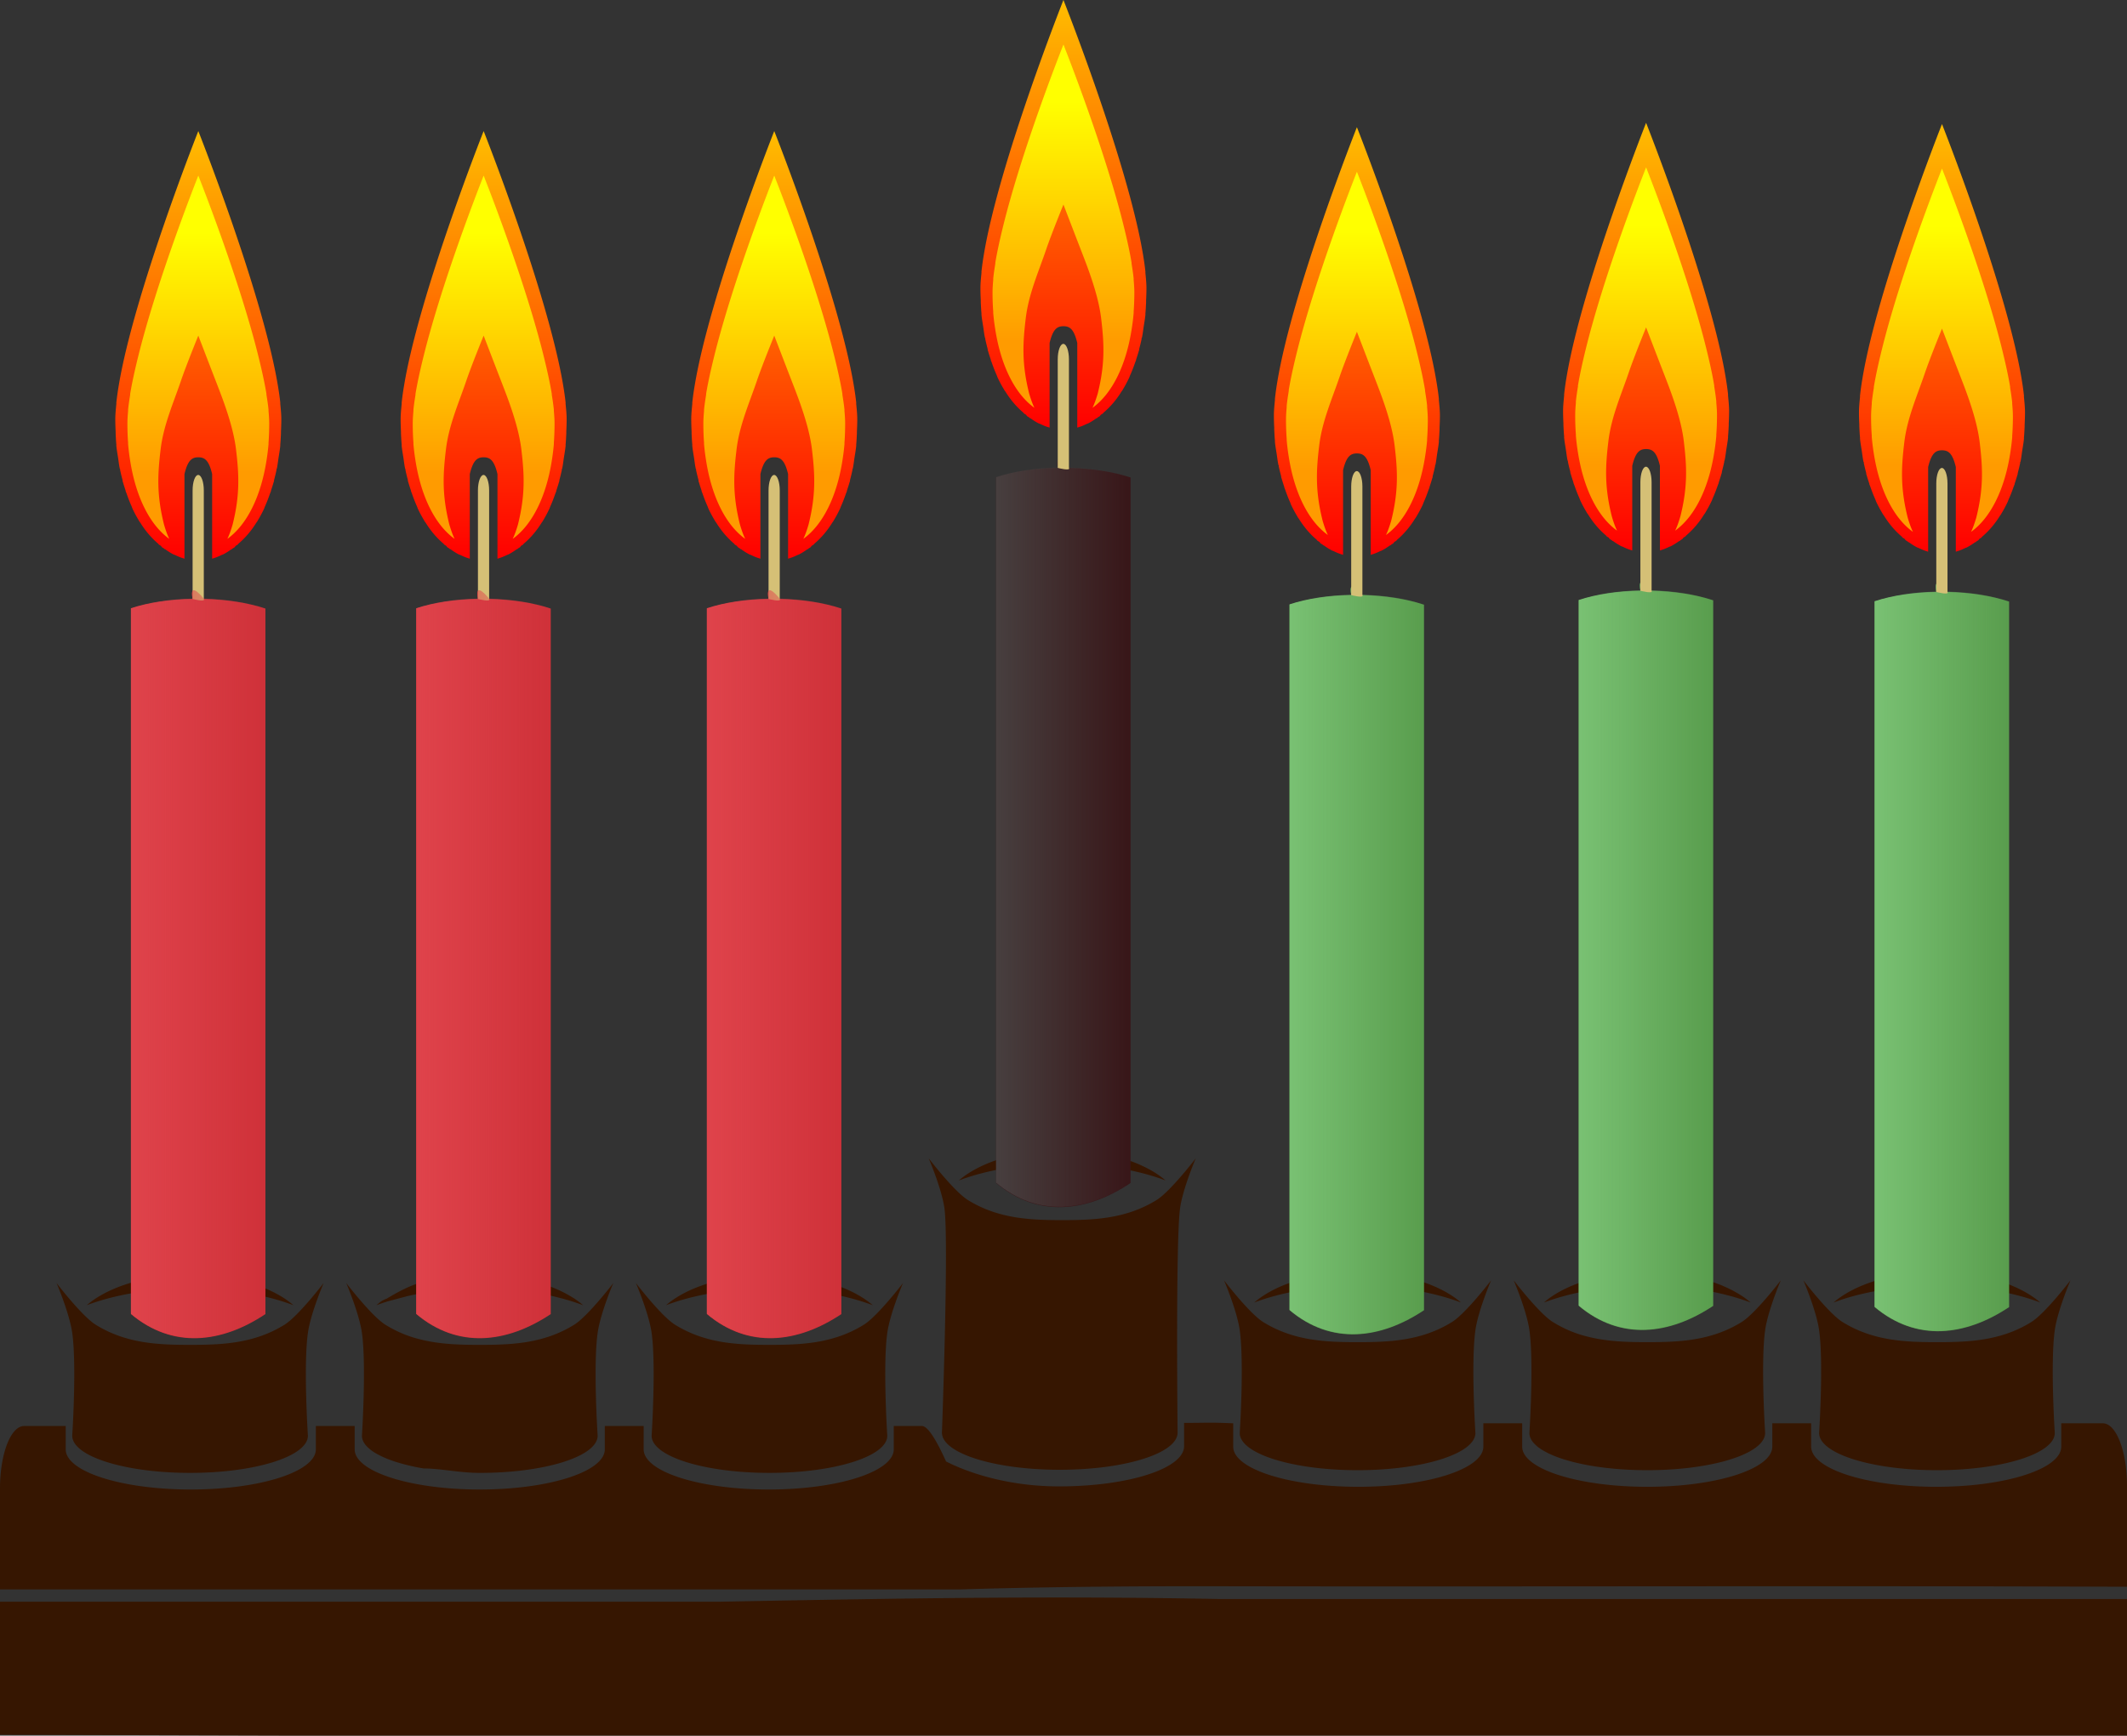 <svg xmlns="http://www.w3.org/2000/svg" xmlns:xlink="http://www.w3.org/1999/xlink" viewBox="0 0 1018.144 831.031" width="1086.02" height="886.433"><rect x="0" y="0" width="1018.144" height="831.031" fill="#333333" stroke="none"/><defs><linearGradient xlink:href="#c" id="q" gradientUnits="userSpaceOnUse" gradientTransform="matrix(.222 0 0 .192 155.71 615.74)" x1="225.45" y1="244.23" x2="225.45" y2="332.75"/><linearGradient id="j"><stop offset="0" stop-color="#473f3f"/><stop offset="1" stop-color="#473f3f" stop-opacity="0"/></linearGradient><linearGradient id="h"><stop offset="0" stop-color="#df434b"/><stop offset="1" stop-color="#df434b" stop-opacity="0"/></linearGradient><linearGradient id="g"><stop offset="0" stop-color="#1a1a1a"/><stop offset="1" stop-color="#22150d"/></linearGradient><linearGradient id="f"><stop offset="0" stop-color="#2b1100"/><stop offset="1" stop-color="#2b1100"/></linearGradient><linearGradient id="e"><stop offset="0" stop-color="#1a1a1a"/><stop offset="1" stop-color="#2b1100"/></linearGradient><linearGradient id="b"><stop offset="0" stop-color="#1a1a1a"/><stop offset="1" stop-color="#2b1100"/></linearGradient><linearGradient id="a"><stop offset="0" stop-color="#1a1a1a"/><stop offset=".5" stop-color="#22150d"/><stop offset="1" stop-color="#2b1100"/></linearGradient><linearGradient id="c"><stop offset="0" stop-color="#ff0"/><stop offset="1" stop-color="#ff9b00"/></linearGradient><linearGradient id="d"><stop offset="0" stop-color="#ffbd00"/><stop offset="1" stop-color="red"/></linearGradient><linearGradient xlink:href="#c" id="k" gradientUnits="userSpaceOnUse" gradientTransform="matrix(.222 0 0 .192 155.71 615.74)" x1="225.45" y1="244.23" x2="225.45" y2="332.75"/><linearGradient xlink:href="#d" id="l" gradientUnits="userSpaceOnUse" gradientTransform="matrix(.21 0 0 .197 114.01 12.546)" x1="435.56" y1="205.59" x2="435.56" y2="359.12"/><linearGradient xlink:href="#h" id="m" x1="184.66" y1="720.917" x2="201.16" y2="720.917" gradientUnits="userSpaceOnUse"/><linearGradient xlink:href="#c" id="n" gradientUnits="userSpaceOnUse" gradientTransform="matrix(.222 0 0 .192 155.71 615.74)" x1="225.45" y1="244.23" x2="225.45" y2="332.75"/><linearGradient xlink:href="#d" id="o" gradientUnits="userSpaceOnUse" gradientTransform="matrix(.21 0 0 .197 114.01 12.546)" x1="435.56" y1="205.59" x2="435.56" y2="359.12"/><linearGradient id="i"><stop offset="0" stop-color="#79c173"/><stop offset="1" stop-color="#79c173" stop-opacity="0"/></linearGradient><linearGradient xlink:href="#d" id="r" gradientUnits="userSpaceOnUse" gradientTransform="matrix(.21 0 0 .197 114.01 12.546)" x1="435.56" y1="205.59" x2="435.56" y2="359.12"/><linearGradient xlink:href="#h" id="s" gradientUnits="userSpaceOnUse" x1="184.66" y1="720.917" x2="201.16" y2="720.917"/><linearGradient xlink:href="#c" id="u" gradientUnits="userSpaceOnUse" gradientTransform="matrix(.222 0 0 .192 155.71 615.74)" x1="225.45" y1="244.23" x2="225.45" y2="332.75"/><linearGradient xlink:href="#d" id="v" gradientUnits="userSpaceOnUse" gradientTransform="matrix(.21 0 0 .197 114.01 12.546)" x1="435.56" y1="205.59" x2="435.56" y2="359.12"/><linearGradient xlink:href="#i" id="t" x1="184.66" y1="720.917" x2="201.16" y2="720.917" gradientUnits="userSpaceOnUse"/><linearGradient xlink:href="#i" id="w" gradientUnits="userSpaceOnUse" x1="184.66" y1="720.917" x2="201.16" y2="720.917"/><linearGradient xlink:href="#c" id="x" gradientUnits="userSpaceOnUse" gradientTransform="matrix(.222 0 0 .192 155.71 615.74)" x1="225.45" y1="244.23" x2="225.45" y2="332.75"/><linearGradient xlink:href="#d" id="y" gradientUnits="userSpaceOnUse" gradientTransform="matrix(.21 0 0 .197 114.01 12.546)" x1="435.56" y1="205.59" x2="435.56" y2="359.12"/><linearGradient xlink:href="#i" id="z" gradientUnits="userSpaceOnUse" x1="184.66" y1="720.917" x2="201.16" y2="720.917"/><linearGradient xlink:href="#c" id="A" gradientUnits="userSpaceOnUse" gradientTransform="matrix(.222 0 0 .192 155.71 615.74)" x1="225.45" y1="244.23" x2="225.45" y2="332.75"/><linearGradient xlink:href="#d" id="B" gradientUnits="userSpaceOnUse" gradientTransform="matrix(.21 0 0 .197 114.01 12.546)" x1="435.56" y1="205.59" x2="435.56" y2="359.12"/><linearGradient xlink:href="#c" id="D" gradientUnits="userSpaceOnUse" gradientTransform="matrix(.222 0 0 .192 155.71 615.74)" x1="225.45" y1="244.23" x2="225.45" y2="332.75"/><linearGradient xlink:href="#d" id="E" gradientUnits="userSpaceOnUse" gradientTransform="matrix(.21 0 0 .197 114.01 12.546)" x1="435.56" y1="205.59" x2="435.56" y2="359.12"/><linearGradient xlink:href="#j" id="C" x1="184.66" y1="720.917" x2="201.16" y2="720.917" gradientUnits="userSpaceOnUse"/><linearGradient xlink:href="#h" id="p" gradientUnits="userSpaceOnUse" x1="184.66" y1="720.917" x2="201.16" y2="720.917"/></defs><path d="M508.44 550.594c-20.998 0-39.346 5.858-49.462 14.623 13.041-4.945 30.356-8.057 49.462-8.057s36.448 3.112 49.488 8.057c-10.115-8.765-28.491-14.623-49.488-14.623zm-63.903 4.004s6.212 14.452 7.535 23.874c2.187 15.576-1.19 107.476-1.19 107.476 0 9.874 25.144 17.79 56.395 17.79 31.25 0 56.41-7.916 56.41-17.79 0 0-.993-91.896 1.19-107.476 1.319-9.414 7.513-23.874 7.513-23.874s-12.117 15.855-18.748 19.968c-14.625 9.07-30.055 9.632-45.175 9.632-15.12 0-30.56-.563-45.184-9.632-6.631-4.113-18.746-19.968-18.746-19.968zm205.328 54.429c-20.998 0-39.374 5.862-49.49 14.627 13.042-4.945 30.384-8.06 49.49-8.06 19.105 0 36.426 3.115 49.467 8.06-10.115-8.765-28.47-14.627-49.467-14.627zm138.625 0c-19.685 0-37.051 5.136-47.48 13.002-.688.52-1.337 1.083-1.964 1.625.006-.005.012.005.018 0 13.037-4.936 30.34-8.06 49.426-8.06 2.388 0 4.746.062 7.074.153h.042c2.314.095 4.593.219 6.837.402h.027c2.251.185 4.46.418 6.63.687h.022c2.17.268 4.305.59 6.386.938h.021c2.081.348 4.104.715 6.086 1.137.007.002.014-.001.021 0 1.982.423 3.905.9 5.777 1.393.013.003.03-.004.042 0 1.864.49 3.676 1.021 5.423 1.575a98.61 98.61 0 015.082 1.775c.007.003.016-.003.022 0a38.905 38.905 0 00-1.992-1.625c-.006-.005-.012.006-.018 0a43.214 43.214 0 00-2.16-1.542c-.006-.005-.012.005-.018 0a47.553 47.553 0 00-2.322-1.422c-.006-.003-.012.003-.018 0a54.57 54.57 0 00-2.515-1.393c-.006-.003-.012.004-.018 0a59.894 59.894 0 00-2.658-1.29c-.006-.004-.018.003-.024 0-.908-.412-1.848-.842-2.803-1.223-.012-.005-.03.005-.042 0a71.679 71.679 0 00-2.953-1.089c-.006-.001-.012.002-.018 0a79.46 79.46 0 00-3.076-.987c-.012-.005-.027.005-.042 0-1.047-.316-2.115-.656-3.202-.938-.013-.003-.027.004-.042 0a89.113 89.113 0 00-3.326-.788c-.012-.003-.027.004-.042 0a93.141 93.141 0 00-3.434-.702c-.012-.004-.024.003-.036 0a100.756 100.756 0 00-3.535-.589c-.013-.001-.03.002-.045 0-1.195-.17-2.393-.321-3.617-.45-.013-.002-.03 0-.045 0-1.225-.13-2.474-.25-3.725-.337h-.042a108.652 108.652 0 00-3.789-.2h-.036c-1.29-.043-2.58-.052-3.893-.052zm138.649 0c-20.998 0-39.352 5.862-49.468 14.627 13.041-4.945 30.362-8.06 49.468-8.06 19.106 0 36.448 3.115 49.489 8.06-10.116-8.765-28.492-14.627-49.49-14.627zm-703.678.664c-14.993 4.736-18.422.01-38.279 12.074-1.212.463-2.252.976-3.025 1.559-.689.52-1.338 1.082-1.965 1.624.007-.005.013.005.018 0a99.312 99.312 0 015.393-1.853l9.55-2.536c6.244-1.405 13.004-2.462 20.172-3.066l.559-.053c4.451-.36 9.046-.552 13.752-.552 2.388 0 4.747.063 7.075.154h.045c2.313.094 4.598.218 6.843.402h.018c2.25.184 4.462.417 6.633.686h.024c2.17.268 4.302.59 6.384.938h.018c2.08.348 4.107.715 6.089 1.138.006.001.018-.002.024 0 1.981.422 3.898.9 5.77 1.392.013.003.03-.003.046 0 1.864.49 3.673 1.021 5.419 1.575a98.733 98.733 0 015.086 1.775c.006.004.012-.003.018 0a38.644 38.644 0 00-1.983-1.624c-.006-.005-.02.005-.027 0a42.922 42.922 0 00-2.15-1.543c-.007-.005-.021.005-.028 0a47.439 47.439 0 00-2.319-1.422c-.006-.003-.015.004-.021 0a54.58 54.58 0 00-2.514-1.392c-.007-.004-.013.003-.018 0a59.867 59.867 0 00-2.659-1.291c-.006-.004-.012.003-.018 0-.907-.411-1.85-.842-2.806-1.223-.012-.005-.033.005-.045 0a71.476 71.476 0 00-2.95-1.088c-.006-.002-.015.001-.021 0a79.338 79.338 0 00-3.073-.987c-.012-.005-.03.005-.045 0-1.047-.317-2.113-.657-3.2-.939-.012-.003-.03.004-.045 0a89.105 89.105 0 00-3.325-.787c-.012-.004-.027.003-.042 0a92.947 92.947 0 00-3.43-.703c-.013-.003-.03.003-.046 0a100.4 100.4 0 00-3.53-.588c-.012-.002-.03.001-.045 0-1.194-.17-2.392-.322-3.616-.451-.013-.002-.03.001-.046 0-1.224-.13-2.473-.249-3.725-.337h-.042a108.658 108.658 0 00-3.788-.2h-.042c-.661-.021-1.96-.193-2.929-.274zm-132.45.63c-20.998 0-39.373 5.862-49.489 14.627 13.042-4.945 30.383-8.06 49.49-8.06 19.105 0 36.426 3.115 49.467 8.06-10.116-8.765-28.47-14.627-49.468-14.627zm277.277 0c-20.997 0-39.355 5.862-49.47 14.627 13.04-4.945 30.364-8.06 49.47-8.06 19.106 0 36.449 3.115 49.49 8.06-10.117-8.765-28.493-14.627-49.49-14.627zm217.626 2.71s6.194 14.46 7.513 23.874c2.183 15.58 0 49.222 0 49.222 0 9.875 25.16 17.811 56.41 17.811 31.251 0 56.402-7.936 56.402-17.81 0 0-2.187-33.647 0-49.223 1.322-9.421 7.528-23.874 7.528-23.874s-12.114 15.859-18.746 19.971c-14.624 9.07-30.063 9.633-45.183 9.633-15.12 0-30.554-.563-45.178-9.633-6.631-4.112-18.746-19.971-18.746-19.971zm138.67 0s.378.91.98 2.412c1.803 4.509 5.541 14.403 6.53 21.462 2.183 15.58 0 49.222 0 49.222 0 .934.215 1.839.65 2.733.139.287.298.603.48.886.006.008.015-.009.021 0 .184.283.385.562.61.84.006.008.012-.009.018 0 .227.278.462.564.73.837.006.006.02-.007.027 0a16.897 16.897 0 001.884 1.673c.006.005.012-.005.018 0a24.686 24.686 0 002.346 1.543c.006.003.015-.003.02 0 2.597 1.509 5.853 2.903 9.668 4.105.006 0 .015-.003.02 0 3.82 1.203 8.187 2.249 12.975 3.066h.018c7.99 1.363 17.174 2.128 26.932 2.128 28.32 0 51.625-6.509 55.746-15.078.434-.894.673-1.799.673-2.733 0 0-2.183-33.641 0-49.222.989-7.06 4.703-16.954 6.507-21.462.603-1.502 1.003-2.412 1.003-2.412s-12.12 15.859-18.751 19.971c-14.625 9.07-30.058 9.633-45.178 9.633-9.45 0-19.037-.234-28.458-2.615-.942-.238-1.888-.469-2.826-.752a57.846 57.846 0 01-13.894-6.266c-6.631-4.112-18.746-19.971-18.746-19.971zm138.647 0s6.211 14.453 7.534 23.874c2.187 15.577 0 49.222 0 49.222 0 9.875 25.144 17.811 56.395 17.811 31.25 0 56.41-7.936 56.41-17.81 0 0-2.183-33.642 0-49.223 1.319-9.414 7.52-23.874 7.52-23.874s-12.124 15.859-18.755 19.971c-14.625 9.07-30.055 9.633-45.175 9.633-15.12 0-30.553-.563-45.178-9.633-6.631-4.112-18.751-19.971-18.751-19.971zm-836.167 1.294s6.19 14.46 7.51 23.874c2.183 15.58 0 49.223 0 49.223 0 9.874 25.168 17.81 56.42 17.81 31.25 0 56.391-7.936 56.391-17.81 0 0-2.187-33.647 0-49.223 1.323-9.42 7.531-23.874 7.531-23.874s-12.117 15.859-18.748 19.972c-14.625 9.07-30.055 9.632-45.175 9.632-15.12 0-30.553-.563-45.178-9.632-6.63-4.113-18.751-19.972-18.751-19.972zm138.67 0s.384.91.985 2.413c1.804 4.508 5.536 14.402 6.525 21.461 2.183 15.58 0 49.223 0 49.223 0 .934.215 1.838.649 2.732.14.288.298.604.48.886.004.008.018-.008.025 0 .183.283.381.562.606.84.007.009.013-.008.018 0 .227.278.469.564.736.837.007.007.013-.007.018 0a16.888 16.888 0 001.884 1.673c.006.005.015-.005.021 0a24.689 24.689 0 002.346 1.543c.006.004.013-.003.018 0 2.597 1.51 5.855 2.903 9.67 4.106.006 0 .013-.004.018 0 3.82 1.202 8.186 2.248 12.975 3.066h.02c8.088 0 17.18 2.128 26.938 2.128 28.321 0 51.623-6.51 55.743-15.079.435-.894.667-1.798.667-2.732 0 0-2.182-33.642 0-49.223.99-7.06 4.703-16.953 6.507-21.461.603-1.503 1.007-2.413 1.007-2.413s-12.118 15.859-18.749 19.972c-14.625 9.07-30.06 9.632-45.18 9.632-9.451 0-19.035-.234-28.455-2.615-.942-.238-1.888-.468-2.827-.751a57.865 57.865 0 01-13.897-6.266c-6.63-4.113-18.745-19.972-18.745-19.972zm138.65 0s6.208 14.453 7.53 23.874c2.187 15.577 0 49.223 0 49.223 0 9.874 25.142 17.81 56.392 17.81 31.251 0 56.414-7.936 56.414-17.81 0 0-2.183-33.642 0-49.223 1.318-9.413 7.516-23.874 7.516-23.874s-12.12 15.859-18.752 19.972c-14.624 9.07-30.057 9.632-45.178 9.632-15.12 0-30.553-.563-45.178-9.632-6.63-4.113-18.745-19.972-18.745-19.972zm274.176 66.873c-2.667.014-5.34.092-11.773.092v11.175c0 10.671-26.686 19.233-59.85 19.233-25.398 0-44.7-7.104-54.084-11.944-3.68-8.148-8.186-16.667-11.41-16.974H427.82v11.176c0 10.67-26.68 19.232-59.844 19.232s-59.868-8.562-59.868-19.232V682.78h-18.604v11.176c0 10.67-26.704 19.232-59.868 19.232-33.163 0-59.862-8.562-59.862-19.232V682.78h-18.583v11.176c0 10.67-26.704 19.232-59.867 19.232-33.164 0-59.868-8.562-59.868-19.232V682.78H11.57C5.157 682.78 0 696.1 0 712.685V761.037h459.29c41.536-1.27 81.6-1.526 113.836-1.542 153.096.324 291.92-.298 445.018.249V711.39c0-16.585-5.175-29.905-11.59-29.905h-19.881v11.175c0 10.671-26.68 19.233-59.844 19.233-33.163 0-59.87-8.562-59.87-19.233v-11.175h-18.602v11.175c0 10.671-26.704 19.233-59.868 19.233-33.163 0-59.861-8.562-59.861-19.233v-11.175h-18.583v11.175c0 10.671-26.708 19.233-59.871 19.233-33.164 0-59.868-8.562-59.868-19.233v-11.175c-6.416-.251-9.079-.301-11.746-.288zm-86.354 83.72c-49.327.148-96.903 1.055-147.83 2H0v63.693c337.398 1.118 711.682 1.511 1018.144 2.106v-67.093H583.989c-31.96-.611-62.187-.795-91.783-.706z" fill="#361601"/><path d="M92.196 286.795c-10.83.24-20.929 1.77-29.495 4.582v337.824c19.908 16.782 43.416 13.985 64.352 0V291.377c-8.566-2.813-18.665-4.342-29.495-4.582 0 0-7.147-9.095-5.362 0z" fill="#cf3139"/><path d="M205.69 656.08s-7.176 14.215-7.176 19.599c0 4.83 2.203 8.823 5.859 9.595V679.7c0-.795.587-1.434 1.317-1.434s1.317.64 1.317 1.434v5.574c3.657-.772 5.859-4.764 5.859-9.595 0-5.384-7.176-19.599-7.176-19.599z" fill="url(#k)" transform="matrix(5.298 0 0 6.755 -994.817 -4364.562)"/><path transform="matrix(5.298 0 0 6.755 -994.817 -295.48)" d="M205.69 53.031s-5.8 11.486-7.188 18.031a15.97 15.97 0 00-.218 1.219c-.004.029.004.065 0 .094-.047.375-.094.743-.094 1.062v.093c.002.278.015.543.031.813v.125c.017.27.03.518.063.782.003.03-.004.063 0 .093.035.29.1.562.156.844.043.218.075.448.125.656.01.041.02.085.031.125.003.013.027.019.031.032.007.018-.005.043 0 .062.064.246.142.484.22.719.002.009-.004.022 0 .031.002.01-.004.022 0 .031.006.022.023.041.03.063.077.214.164.419.25.625.004.009-.004.022 0 .031.018.043.045.083.063.125.009.022.022.041.031.063.134.304.278.595.438.875.034.061.057.127.093.187.165.275.343.534.532.781.03.042.061.085.093.125.01.012.023.02.031.032.01.011.023.02.032.03a6.946 6.946 0 001.625 1.5c.012.009.019.024.03.032.012.008.02.024.032.031.018.014.044.019.063.032.041.021.087.037.125.062.034.027.056.073.093.094.058.036.129.059.188.094.012.007.02.024.03.03.03.017.066.016.095.032.25.14.511.272.78.375.01.004.023-.003.032 0 .259.098.508.188.781.25.043.01.083.023.125.031v-6c.3-.98.676-1.187 1.25-1.187.575 0 .951.206 1.25 1.187v6c.043-.008.083-.021.125-.031.273-.062.523-.152.782-.25.009-.003.022.004.03 0 .27-.103.53-.235.782-.375.029-.016.065-.015.094-.031.012-.007.02-.024.03-.031.06-.035.13-.058.188-.094.038-.021.06-.067.094-.094.038-.025.083-.04.125-.062.019-.013.044-.018.063-.032.012-.007.02-.023.03-.031.013-.008.02-.023.032-.031a6.946 6.946 0 001.625-1.5c.009-.012.022-.02.031-.031.01-.012.023-.02.031-.032.032-.04.063-.083.094-.125.189-.247.366-.506.531-.781.036-.06.06-.126.094-.187.16-.28.303-.57.438-.875.009-.022.022-.041.03-.063.02-.042.045-.082.063-.125.004-.009-.004-.022 0-.031.086-.206.174-.411.25-.625.007-.022.024-.041.031-.063.003-.009-.003-.022 0-.031.003-.01-.003-.022 0-.031.077-.235.155-.473.22-.719.004-.019-.008-.044 0-.062.004-.013.028-.02.03-.032l.032-.125c.05-.208.081-.438.125-.656.056-.282.12-.555.156-.844.004-.03-.003-.063 0-.093.032-.264.045-.512.062-.782v-.031-.062-.032c.016-.27.03-.535.032-.812V73.5v-.063c0-.319-.048-.687-.094-1.062-.004-.03.004-.065 0-.094-.05-.385-.127-.786-.219-1.219-1.388-6.545-7.187-18.031-7.187-18.031zm0 3.156c.288.583 3.764 7.476 5.469 12.938.28.897.522 1.75.687 2.531.004.02-.004.044 0 .063.075.368.147.733.188 1.062.004.029-.004.066 0 .094.035.31.062.607.062.875v.093c-.003.431-.022.87-.062 1.282-.003.03.003.064 0 .094-.043.41-.11.8-.188 1.187-.504 2.508-1.74 4.522-3.53 5.532.185-.298.335-.65.468-1 .685-2.13.58-3.585.312-5.344-.262-1.722-1.254-3.681-1.843-4.875-.52-1.053-1.563-3.188-1.563-3.188s-1.093 2.102-1.562 3.188c-.692 1.598-1.582 3.153-1.844 4.875-.268 1.76-.373 3.214.312 5.344.133.35.283.702.469 1-1.79-1.01-3.027-3.024-3.531-5.532a12.546 12.546 0 01-.188-1.187c-.003-.03.003-.064 0-.094-.04-.413-.06-.851-.062-1.281v-.031-.063c0-.268.027-.564.062-.875.004-.028-.004-.065 0-.094.041-.33.113-.694.188-1.062.004-.019-.004-.044 0-.063.166-.781.407-1.634.687-2.53 1.705-5.463 5.18-12.355 5.47-12.939z" fill="url(#l)"/><path d="M94.877 227.407c-1.485 0-2.681 3.301-2.681 7.402v51.986s6.334 1.648 5.362 0V234.81c0-4.1-1.195-7.402-2.681-7.402z" fill="#d5c076"/><path d="M192.222 689.891c-2.776.043-5.366.314-7.562.813v59.906c5.105 2.976 11.132 2.48 16.5 0v-59.906c-2.196-.499-4.786-.77-7.563-.813 0 0-1.832-1.613-1.375 0z" fill="url(#m)" transform="matrix(3.9 0 0 5.639 -657.503 -3603.66)"/><g><path d="M228.776 286.795c-10.83.24-20.929 1.77-29.495 4.582v337.824c19.909 16.782 43.416 13.985 64.353 0V291.377c-8.567-2.813-18.666-4.342-29.495-4.582 0 0-7.148-9.095-5.363 0z" fill="#cf3139"/><path d="M205.69 656.08s-7.176 14.215-7.176 19.599c0 4.83 2.203 8.823 5.859 9.595V679.7c0-.795.587-1.434 1.317-1.434s1.317.64 1.317 1.434v5.574c3.657-.772 5.859-4.764 5.859-9.595 0-5.384-7.176-19.599-7.176-19.599z" fill="url(#n)" transform="matrix(5.298 0 0 6.755 -858.236 -4364.562)"/><path d="M205.69 53.031s-5.8 11.486-7.188 18.031a15.97 15.97 0 00-.218 1.219c-.004.029.004.065 0 .094-.047.375-.094.743-.094 1.062v.093c.002.278.015.543.031.813v.125c.017.27.03.518.063.782.003.03-.004.063 0 .093.035.29.1.562.156.844.043.218.075.448.125.656.01.041.02.085.031.125.003.013.027.019.031.032.007.018-.005.043 0 .062.064.246.142.484.22.719.002.009-.004.022 0 .031.002.01-.004.022 0 .031.006.022.023.041.03.063.077.214.164.419.25.625.004.009-.004.022 0 .031.018.043.045.083.063.125.009.022.022.041.031.063.134.304.278.595.438.875.034.061.057.127.093.187.165.275.343.534.532.781.03.042.061.085.093.125.01.012.023.02.031.032.01.011.023.02.032.03a6.946 6.946 0 001.625 1.5c.012.009.019.024.03.032.012.008.02.024.032.031.018.014.044.019.063.032.041.021.087.037.125.062.034.027.056.073.093.094.058.036.129.059.188.094.012.007.02.024.03.03.03.017.066.016.095.032.25.14.511.272.78.375.01.004.023-.003.032 0 .259.098.508.188.781.25.043.01.083.023.125.031v-6c.3-.98.676-1.187 1.25-1.187.575 0 .951.206 1.25 1.187v6c.043-.008.083-.021.125-.031.273-.062.523-.152.782-.25.009-.003.022.004.03 0 .27-.103.53-.235.782-.375.029-.016.065-.015.094-.031.012-.007.02-.024.03-.031.06-.035.13-.058.188-.094.038-.021.06-.067.094-.094.038-.025.083-.04.125-.062.019-.013.044-.018.063-.032.012-.007.02-.023.03-.031.013-.008.02-.023.032-.031a6.946 6.946 0 001.625-1.5c.009-.012.022-.02.031-.031.01-.012.023-.02.031-.032.032-.04.063-.083.094-.125.189-.247.366-.506.531-.781.036-.06.06-.126.094-.187.16-.28.303-.57.438-.875.009-.022.022-.041.03-.063.02-.042.045-.082.063-.125.004-.009-.004-.022 0-.031.086-.206.174-.411.25-.625.007-.022.024-.041.031-.063.003-.009-.003-.022 0-.031.003-.01-.003-.022 0-.031.077-.235.155-.473.22-.719.004-.019-.008-.044 0-.062.004-.013.028-.02.03-.032l.032-.125c.05-.208.081-.438.125-.656.056-.282.12-.555.156-.844.004-.03-.003-.063 0-.093.032-.264.045-.512.062-.782v-.031-.062-.032c.016-.27.03-.535.032-.812V73.5v-.063c0-.319-.048-.687-.094-1.062-.004-.03.004-.065 0-.094-.05-.385-.127-.786-.219-1.219-1.388-6.545-7.187-18.031-7.187-18.031zm0 3.156c.288.583 3.764 7.476 5.469 12.938.28.897.522 1.75.687 2.531.004.02-.004.044 0 .063.075.368.147.733.188 1.062.004.029-.004.066 0 .094.035.31.062.607.062.875v.093c-.003.431-.022.87-.062 1.282-.003.03.003.064 0 .094-.043.41-.11.8-.188 1.187-.504 2.508-1.74 4.522-3.53 5.532.185-.298.335-.65.468-1 .685-2.13.58-3.585.312-5.344-.262-1.722-1.254-3.681-1.843-4.875-.52-1.053-1.563-3.188-1.563-3.188s-1.093 2.102-1.562 3.188c-.692 1.598-1.582 3.153-1.844 4.875-.268 1.76-.373 3.214.312 5.344.133.35.283.702.469 1-1.79-1.01-3.027-3.024-3.531-5.532a12.546 12.546 0 01-.188-1.187c-.003-.03.003-.064 0-.094-.04-.413-.06-.851-.062-1.281v-.031-.063c0-.268.027-.564.062-.875.004-.028-.004-.065 0-.094.041-.33.113-.694.188-1.062.004-.019-.004-.044 0-.063.166-.781.407-1.634.687-2.53 1.705-5.463 5.18-12.355 5.47-12.939z" transform="matrix(5.298 0 0 6.755 -858.236 -295.48)" fill="url(#o)"/><path d="M231.457 227.407c-1.485 0-2.681 3.301-2.681 7.402v51.986s6.334 1.648 5.363 0V234.81c0-4.1-1.196-7.402-2.682-7.402z" fill="#d5c076"/><path d="M192.222 689.891c-2.776.043-5.366.314-7.562.813v59.906c5.105 2.976 11.132 2.48 16.5 0v-59.906c-2.196-.499-4.786-.77-7.563-.813 0 0-1.832-1.613-1.375 0z" fill="url(#p)" transform="matrix(3.9 0 0 5.639 -520.923 -3603.66)"/></g><g><path d="M367.886 286.795c-10.83.24-20.929 1.77-29.495 4.582v337.824c19.908 16.782 43.416 13.985 64.352 0V291.377c-8.566-2.813-18.665-4.342-29.495-4.582 0 0-7.147-9.095-5.362 0z" fill="#cf3139"/><path d="M205.69 656.08s-7.176 14.215-7.176 19.599c0 4.83 2.203 8.823 5.859 9.595V679.7c0-.795.587-1.434 1.317-1.434s1.317.64 1.317 1.434v5.574c3.657-.772 5.859-4.764 5.859-9.595 0-5.384-7.176-19.599-7.176-19.599z" fill="url(#q)" transform="matrix(5.298 0 0 6.755 -719.127 -4364.562)"/><path transform="matrix(5.298 0 0 6.755 -719.127 -295.48)" d="M205.69 53.031s-5.8 11.486-7.188 18.031a15.97 15.97 0 00-.218 1.219c-.004.029.004.065 0 .094-.047.375-.094.743-.094 1.062v.093c.002.278.015.543.031.813v.125c.017.27.03.518.063.782.003.03-.004.063 0 .093.035.29.1.562.156.844.043.218.075.448.125.656.01.041.02.085.031.125.003.013.027.019.031.032.007.018-.005.043 0 .062.064.246.142.484.22.719.002.009-.004.022 0 .031.002.01-.004.022 0 .031.006.022.023.041.03.063.077.214.164.419.25.625.004.009-.004.022 0 .031.018.043.045.083.063.125.009.022.022.041.031.063.134.304.278.595.438.875.034.061.057.127.093.187.165.275.343.534.532.781.03.042.061.085.093.125.01.012.023.02.031.032.01.011.023.02.032.03a6.946 6.946 0 001.625 1.5c.012.009.019.024.03.032.012.008.02.024.032.031.018.014.044.019.063.032.041.021.087.037.125.062.034.027.056.073.093.094.058.036.129.059.188.094.012.007.02.024.03.03.03.017.066.016.095.032.25.14.511.272.78.375.01.004.023-.003.032 0 .259.098.508.188.781.25.043.01.083.023.125.031v-6c.3-.98.676-1.187 1.25-1.187.575 0 .951.206 1.25 1.187v6c.043-.008.083-.021.125-.031.273-.062.523-.152.782-.25.009-.003.022.004.03 0 .27-.103.53-.235.782-.375.029-.016.065-.015.094-.031.012-.007.02-.024.03-.031.06-.035.13-.058.188-.094.038-.021.06-.067.094-.094.038-.025.083-.04.125-.062.019-.013.044-.018.063-.032.012-.007.02-.023.03-.031.013-.008.02-.023.032-.031a6.946 6.946 0 001.625-1.5c.009-.012.022-.02.031-.031.01-.012.023-.02.031-.032.032-.04.063-.083.094-.125.189-.247.366-.506.531-.781.036-.06.06-.126.094-.187.16-.28.303-.57.438-.875.009-.022.022-.041.03-.063.02-.042.045-.082.063-.125.004-.009-.004-.022 0-.031.086-.206.174-.411.25-.625.007-.022.024-.041.031-.063.003-.009-.003-.022 0-.031.003-.01-.003-.022 0-.031.077-.235.155-.473.22-.719.004-.019-.008-.044 0-.062.004-.013.028-.02.03-.032l.032-.125c.05-.208.081-.438.125-.656.056-.282.12-.555.156-.844.004-.03-.003-.063 0-.093.032-.264.045-.512.062-.782v-.031-.062-.032c.016-.27.03-.535.032-.812V73.5v-.063c0-.319-.048-.687-.094-1.062-.004-.03.004-.065 0-.094-.05-.385-.127-.786-.219-1.219-1.388-6.545-7.187-18.031-7.187-18.031zm0 3.156c.288.583 3.764 7.476 5.469 12.938.28.897.522 1.75.687 2.531.004.02-.004.044 0 .063.075.368.147.733.188 1.062.004.029-.004.066 0 .094.035.31.062.607.062.875v.093c-.003.431-.022.87-.062 1.282-.003.03.003.064 0 .094-.043.41-.11.8-.188 1.187-.504 2.508-1.74 4.522-3.53 5.532.185-.298.335-.65.468-1 .685-2.13.58-3.585.312-5.344-.262-1.722-1.254-3.681-1.843-4.875-.52-1.053-1.563-3.188-1.563-3.188s-1.093 2.102-1.562 3.188c-.692 1.598-1.582 3.153-1.844 4.875-.268 1.76-.373 3.214.312 5.344.133.35.283.702.469 1-1.79-1.01-3.027-3.024-3.531-5.532a12.546 12.546 0 01-.188-1.187c-.003-.03.003-.064 0-.094-.04-.413-.06-.851-.062-1.281v-.031-.063c0-.268.027-.564.062-.875.004-.028-.004-.065 0-.094.041-.33.113-.694.188-1.062.004-.019-.004-.044 0-.063.166-.781.407-1.634.687-2.53 1.705-5.463 5.18-12.355 5.47-12.939z" fill="url(#r)"/><path d="M370.567 227.407c-1.485 0-2.681 3.301-2.681 7.402v51.986s6.334 1.648 5.362 0V234.81c0-4.1-1.196-7.402-2.681-7.402z" fill="#d5c076"/><path d="M192.222 689.891c-2.776.043-5.366.314-7.562.813v59.906c5.105 2.976 11.132 2.48 16.5 0v-59.906c-2.196-.499-4.786-.77-7.563-.813 0 0-1.832-1.613-1.375 0z" fill="url(#s)" transform="matrix(3.9 0 0 5.639 -381.813 -3603.66)"/></g><g><path d="M926.853 283.448c-10.829.24-20.928 1.77-29.495 4.582v337.824c19.909 16.782 43.416 13.985 64.353 0V288.03c-8.566-2.813-18.666-4.342-29.495-4.582 0 0-7.147-9.095-5.363 0z" fill="#599d4d"/><path d="M192.222 689.891c-2.776.043-5.366.314-7.562.813v59.906c5.105 2.976 11.132 2.48 16.5 0v-59.906c-2.196-.499-4.786-.77-7.563-.813 0 0-1.832-1.613-1.375 0z" fill="url(#t)" transform="matrix(3.9 0 0 5.639 177.154 -3607.008)"/><path d="M205.69 656.08s-7.176 14.215-7.176 19.599c0 4.83 2.203 8.823 5.859 9.595V679.7c0-.795.587-1.434 1.317-1.434s1.317.64 1.317 1.434v5.574c3.657-.772 5.859-4.764 5.859-9.595 0-5.384-7.176-19.599-7.176-19.599z" fill="url(#u)" transform="matrix(5.298 0 0 6.755 -160.16 -4367.91)"/><path d="M205.69 53.031s-5.8 11.486-7.188 18.031a15.97 15.97 0 00-.218 1.219c-.004.029.004.065 0 .094-.047.375-.094.743-.094 1.062v.093c.002.278.015.543.031.813v.125c.017.27.03.518.063.782.003.03-.004.063 0 .093.035.29.1.562.156.844.043.218.075.448.125.656.01.041.02.085.031.125.003.013.027.019.031.032.007.018-.005.043 0 .062.064.246.142.484.22.719.002.009-.004.022 0 .031.002.01-.004.022 0 .031.006.022.023.041.03.063.077.214.164.419.25.625.004.009-.004.022 0 .031.018.043.045.083.063.125.009.022.022.041.031.063.134.304.278.595.438.875.034.061.057.127.093.187.165.275.343.534.532.781.03.042.061.085.093.125.01.012.023.02.031.032.01.011.023.02.032.03a6.946 6.946 0 001.625 1.5c.012.009.019.024.03.032.012.008.02.024.032.031.018.014.044.019.063.032.041.021.087.037.125.062.034.027.056.073.093.094.058.036.129.059.188.094.012.007.02.024.03.03.03.017.066.016.095.032.25.14.511.272.78.375.01.004.023-.003.032 0 .259.098.508.188.781.25.043.01.083.023.125.031v-6c.3-.98.676-1.187 1.25-1.187.575 0 .951.206 1.25 1.187v6c.043-.008.083-.021.125-.031.273-.062.523-.152.782-.25.009-.003.022.004.03 0 .27-.103.53-.235.782-.375.029-.016.065-.015.094-.031.012-.007.02-.024.03-.031.06-.035.13-.058.188-.094.038-.021.06-.067.094-.094.038-.025.083-.04.125-.062.019-.013.044-.018.063-.032.012-.007.02-.023.03-.031.013-.008.02-.023.032-.031a6.946 6.946 0 001.625-1.5c.009-.012.022-.02.031-.031.01-.012.023-.02.031-.032.032-.04.063-.083.094-.125.189-.247.366-.506.531-.781.036-.06.06-.126.094-.187.16-.28.303-.57.438-.875.009-.022.022-.041.03-.063.02-.042.045-.082.063-.125.004-.009-.004-.022 0-.031.086-.206.174-.411.25-.625.007-.022.024-.041.031-.063.003-.009-.003-.022 0-.031.003-.01-.003-.022 0-.031.077-.235.155-.473.22-.719.004-.019-.008-.044 0-.062.004-.013.028-.02.03-.032l.032-.125c.05-.208.081-.438.125-.656.056-.282.12-.555.156-.844.004-.03-.003-.063 0-.093.032-.264.045-.512.062-.782v-.031-.062-.032c.016-.27.03-.535.032-.812V73.5v-.063c0-.319-.048-.687-.094-1.062-.004-.03.004-.065 0-.094-.05-.385-.127-.786-.219-1.219-1.388-6.545-7.187-18.031-7.187-18.031zm0 3.156c.288.583 3.764 7.476 5.469 12.938.28.897.522 1.75.687 2.531.004.02-.004.044 0 .063.075.368.147.733.188 1.062.004.029-.004.066 0 .094.035.31.062.607.062.875v.093c-.003.431-.022.87-.062 1.282-.003.03.003.064 0 .094-.043.41-.11.8-.188 1.187-.504 2.508-1.74 4.522-3.53 5.532.185-.298.335-.65.468-1 .685-2.13.58-3.585.312-5.344-.262-1.722-1.254-3.681-1.843-4.875-.52-1.053-1.563-3.188-1.563-3.188s-1.093 2.102-1.562 3.188c-.692 1.598-1.582 3.153-1.844 4.875-.268 1.76-.373 3.214.312 5.344.133.35.283.702.469 1-1.79-1.01-3.027-3.024-3.531-5.532a12.546 12.546 0 01-.188-1.187c-.003-.03.003-.064 0-.094-.04-.413-.06-.851-.062-1.281v-.031-.063c0-.268.027-.564.062-.875.004-.028-.004-.065 0-.094.041-.33.113-.694.188-1.062.004-.019-.004-.044 0-.063.166-.781.407-1.634.687-2.53 1.705-5.463 5.18-12.355 5.47-12.939z" transform="matrix(5.298 0 0 6.755 -160.16 -298.826)" fill="url(#v)"/><path d="M929.535 224.06c-1.486 0-2.682 3.301-2.682 7.401v51.987s6.334 1.648 5.363 0v-51.987c0-4.1-1.196-7.401-2.681-7.401z" fill="#d5c076"/><g><path d="M785.214 282.853c-10.829.24-20.928 1.77-29.494 4.582V625.26c19.908 16.782 43.415 13.985 64.352 0V287.435c-8.566-2.813-18.666-4.342-29.495-4.582 0 0-7.147-9.095-5.363 0z" fill="#599d4d"/><path d="M192.222 689.891c-2.776.043-5.366.314-7.562.813v59.906c5.105 2.976 11.132 2.48 16.5 0v-59.906c-2.196-.499-4.786-.77-7.563-.813 0 0-1.832-1.613-1.375 0z" fill="url(#w)" transform="matrix(3.9 0 0 5.639 35.515 -3607.603)"/><path d="M205.69 656.08s-7.176 14.215-7.176 19.599c0 4.83 2.203 8.823 5.859 9.595V679.7c0-.795.587-1.434 1.317-1.434s1.317.64 1.317 1.434v5.574c3.657-.772 5.859-4.764 5.859-9.595 0-5.384-7.176-19.599-7.176-19.599z" fill="url(#x)" transform="matrix(5.298 0 0 6.755 -301.798 -4368.504)"/><path transform="matrix(5.298 0 0 6.755 -301.798 -299.421)" d="M205.69 53.031s-5.8 11.486-7.188 18.031a15.97 15.97 0 00-.218 1.219c-.004.029.004.065 0 .094-.047.375-.094.743-.094 1.062v.093c.002.278.015.543.031.813v.125c.017.27.03.518.063.782.003.03-.004.063 0 .093.035.29.1.562.156.844.043.218.075.448.125.656.01.041.02.085.031.125.003.013.027.019.031.032.007.018-.005.043 0 .062.064.246.142.484.22.719.002.009-.004.022 0 .031.002.01-.004.022 0 .031.006.022.023.041.03.063.077.214.164.419.25.625.004.009-.004.022 0 .031.018.043.045.083.063.125.009.022.022.041.031.063.134.304.278.595.438.875.034.061.057.127.093.187.165.275.343.534.532.781.03.042.061.085.093.125.01.012.023.02.031.032.01.011.023.02.032.03a6.946 6.946 0 001.625 1.5c.012.009.019.024.03.032.012.008.02.024.032.031.018.014.044.019.063.032.041.021.087.037.125.062.034.027.056.073.093.094.058.036.129.059.188.094.012.007.02.024.03.03.03.017.066.016.095.032.25.14.511.272.78.375.01.004.023-.003.032 0 .259.098.508.188.781.25.043.01.083.023.125.031v-6c.3-.98.676-1.187 1.25-1.187.575 0 .951.206 1.25 1.187v6c.043-.008.083-.021.125-.031.273-.062.523-.152.782-.25.009-.003.022.004.03 0 .27-.103.53-.235.782-.375.029-.016.065-.015.094-.031.012-.007.02-.024.03-.031.06-.035.13-.058.188-.094.038-.021.06-.067.094-.094.038-.025.083-.04.125-.062.019-.013.044-.018.063-.032.012-.007.02-.023.03-.031.013-.008.02-.023.032-.031a6.946 6.946 0 001.625-1.5c.009-.012.022-.02.031-.031.01-.012.023-.02.031-.032.032-.04.063-.083.094-.125.189-.247.366-.506.531-.781.036-.06.06-.126.094-.187.16-.28.303-.57.438-.875.009-.022.022-.041.03-.063.02-.042.045-.082.063-.125.004-.009-.004-.022 0-.031.086-.206.174-.411.25-.625.007-.022.024-.041.031-.063.003-.009-.003-.022 0-.031.003-.01-.003-.022 0-.031.077-.235.155-.473.22-.719.004-.019-.008-.044 0-.062.004-.013.028-.02.03-.032l.032-.125c.05-.208.081-.438.125-.656.056-.282.12-.555.156-.844.004-.03-.003-.063 0-.093.032-.264.045-.512.062-.782v-.031-.062-.032c.016-.27.03-.535.032-.812V73.5v-.063c0-.319-.048-.687-.094-1.062-.004-.03.004-.065 0-.094-.05-.385-.127-.786-.219-1.219-1.388-6.545-7.187-18.031-7.187-18.031zm0 3.156c.288.583 3.764 7.476 5.469 12.938.28.897.522 1.75.687 2.531.004.02-.004.044 0 .063.075.368.147.733.188 1.062.004.029-.004.066 0 .094.035.31.062.607.062.875v.093c-.003.431-.022.87-.062 1.282-.003.03.003.064 0 .094-.043.41-.11.8-.188 1.187-.504 2.508-1.74 4.522-3.53 5.532.185-.298.335-.65.468-1 .685-2.13.58-3.585.312-5.344-.262-1.722-1.254-3.681-1.843-4.875-.52-1.053-1.563-3.188-1.563-3.188s-1.093 2.102-1.562 3.188c-.692 1.598-1.582 3.153-1.844 4.875-.268 1.76-.373 3.214.312 5.344.133.35.283.702.469 1-1.79-1.01-3.027-3.024-3.531-5.532a12.546 12.546 0 01-.188-1.187c-.003-.03.003-.064 0-.094-.04-.413-.06-.851-.062-1.281v-.031-.063c0-.268.027-.564.062-.875.004-.028-.004-.065 0-.094.041-.33.113-.694.188-1.062.004-.019-.004-.044 0-.063.166-.781.407-1.634.687-2.53 1.705-5.463 5.18-12.355 5.47-12.939z" fill="url(#y)"/><path d="M787.896 223.465c-1.486 0-2.682 3.301-2.682 7.401v51.987s6.335 1.647 5.363 0v-51.987c0-4.1-1.196-7.401-2.681-7.401z" fill="#d5c076"/></g><g><path d="M646.788 284.945c-10.83.24-20.929 1.77-29.495 4.582v337.824c19.908 16.782 43.416 13.985 64.352 0V289.527c-8.566-2.813-18.665-4.342-29.495-4.582 0 0-7.147-9.095-5.362 0z" fill="#599d4d"/><path d="M192.222 689.891c-2.776.043-5.366.314-7.562.813v59.906c5.105 2.976 11.132 2.48 16.5 0v-59.906c-2.196-.499-4.786-.77-7.563-.813 0 0-1.832-1.613-1.375 0z" fill="url(#z)" transform="matrix(3.9 0 0 5.639 -102.911 -3605.511)"/><path d="M205.69 656.08s-7.176 14.215-7.176 19.599c0 4.83 2.203 8.823 5.859 9.595V679.7c0-.795.587-1.434 1.317-1.434s1.317.64 1.317 1.434v5.574c3.657-.772 5.859-4.764 5.859-9.595 0-5.384-7.176-19.599-7.176-19.599z" fill="url(#A)" transform="matrix(5.298 0 0 6.755 -440.225 -4366.413)"/><path d="M205.69 53.031s-5.8 11.486-7.188 18.031a15.97 15.97 0 00-.218 1.219c-.004.029.004.065 0 .094-.047.375-.094.743-.094 1.062v.093c.002.278.015.543.031.813v.125c.017.27.03.518.063.782.003.03-.004.063 0 .093.035.29.1.562.156.844.043.218.075.448.125.656.01.041.02.085.031.125.003.013.027.019.031.032.007.018-.005.043 0 .062.064.246.142.484.22.719.002.009-.004.022 0 .031.002.01-.004.022 0 .031.006.022.023.041.03.063.077.214.164.419.25.625.004.009-.004.022 0 .031.018.043.045.083.063.125.009.022.022.041.031.063.134.304.278.595.438.875.034.061.057.127.093.187.165.275.343.534.532.781.03.042.061.085.093.125.01.012.023.02.031.032.01.011.023.02.032.03a6.946 6.946 0 001.625 1.5c.012.009.019.024.03.032.012.008.02.024.032.031.018.014.044.019.063.032.041.021.087.037.125.062.034.027.056.073.093.094.058.036.129.059.188.094.012.007.02.024.03.03.03.017.066.016.095.032.25.14.511.272.78.375.01.004.023-.003.032 0 .259.098.508.188.781.25.043.01.083.023.125.031v-6c.3-.98.676-1.187 1.25-1.187.575 0 .951.206 1.25 1.187v6c.043-.008.083-.021.125-.031.273-.062.523-.152.782-.25.009-.003.022.004.03 0 .27-.103.53-.235.782-.375.029-.016.065-.015.094-.031.012-.007.02-.024.03-.031.06-.035.13-.058.188-.094.038-.021.06-.067.094-.094.038-.025.083-.04.125-.062.019-.013.044-.018.063-.032.012-.007.02-.023.03-.031.013-.008.02-.023.032-.031a6.946 6.946 0 001.625-1.5c.009-.012.022-.02.031-.031.01-.012.023-.02.031-.032.032-.04.063-.083.094-.125.189-.247.366-.506.531-.781.036-.06.06-.126.094-.187.16-.28.303-.57.438-.875.009-.022.022-.041.03-.063.02-.042.045-.082.063-.125.004-.009-.004-.022 0-.031.086-.206.174-.411.25-.625.007-.022.024-.041.031-.063.003-.009-.003-.022 0-.031.003-.01-.003-.022 0-.031.077-.235.155-.473.22-.719.004-.019-.008-.044 0-.062.004-.013.028-.02.03-.032l.032-.125c.05-.208.081-.438.125-.656.056-.282.12-.555.156-.844.004-.03-.003-.063 0-.093.032-.264.045-.512.062-.782v-.031-.062-.032c.016-.27.03-.535.032-.812V73.5v-.063c0-.319-.048-.687-.094-1.062-.004-.03.004-.065 0-.094-.05-.385-.127-.786-.219-1.219-1.388-6.545-7.187-18.031-7.187-18.031zm0 3.156c.288.583 3.764 7.476 5.469 12.938.28.897.522 1.75.687 2.531.004.02-.004.044 0 .063.075.368.147.733.188 1.062.004.029-.004.066 0 .094.035.31.062.607.062.875v.093c-.003.431-.022.87-.062 1.282-.003.03.003.064 0 .094-.043.41-.11.8-.188 1.187-.504 2.508-1.74 4.522-3.53 5.532.185-.298.335-.65.468-1 .685-2.13.58-3.585.312-5.344-.262-1.722-1.254-3.681-1.843-4.875-.52-1.053-1.563-3.188-1.563-3.188s-1.093 2.102-1.562 3.188c-.692 1.598-1.582 3.153-1.844 4.875-.268 1.76-.373 3.214.312 5.344.133.35.283.702.469 1-1.79-1.01-3.027-3.024-3.531-5.532a12.546 12.546 0 01-.188-1.187c-.003-.03.003-.064 0-.094-.04-.413-.06-.851-.062-1.281v-.031-.063c0-.268.027-.564.062-.875.004-.028-.004-.065 0-.094.041-.33.113-.694.188-1.062.004-.019-.004-.044 0-.063.166-.781.407-1.634.687-2.53 1.705-5.463 5.18-12.355 5.47-12.939z" transform="matrix(5.298 0 0 6.755 -440.225 -297.33)" fill="url(#B)"/><path d="M649.469 225.557c-1.486 0-2.681 3.3-2.681 7.401v51.987s6.334 1.647 5.362 0v-51.987c0-4.1-1.196-7.401-2.681-7.401z" fill="#d5c076"/></g></g><g><path d="M506.313 224.038c-10.83.24-20.93 1.769-29.495 4.582v337.823c19.908 16.782 43.415 13.985 64.352 0V228.62c-8.566-2.813-18.666-4.343-29.495-4.582 0 0-7.147-9.096-5.362 0z" fill="#381618"/><path d="M192.222 689.891c-2.776.043-5.366.314-7.562.813v59.906c5.105 2.976 11.132 2.48 16.5 0v-59.906c-2.196-.499-4.786-.77-7.563-.813 0 0-1.832-1.613-1.375 0z" fill="url(#C)" transform="matrix(3.9 0 0 5.639 -243.387 -3666.419)"/><path d="M205.69 656.08s-7.176 14.215-7.176 19.599c0 4.83 2.203 8.823 5.859 9.595V679.7c0-.795.587-1.434 1.317-1.434s1.317.64 1.317 1.434v5.574c3.657-.772 5.859-4.764 5.859-9.595 0-5.384-7.176-19.599-7.176-19.599z" fill="url(#D)" transform="matrix(5.298 0 0 6.755 -580.7 -4427.32)"/><path d="M205.69 53.031s-5.8 11.486-7.188 18.031a15.97 15.97 0 00-.218 1.219c-.004.029.004.065 0 .094-.047.375-.094.743-.094 1.062v.093c.002.278.015.543.031.813v.125c.017.27.03.518.063.782.003.03-.004.063 0 .093.035.29.1.562.156.844.043.218.075.448.125.656.01.041.02.085.031.125.003.013.027.019.031.032.007.018-.005.043 0 .062.064.246.142.484.22.719.002.009-.004.022 0 .031.002.01-.004.022 0 .031.006.022.023.041.03.063.077.214.164.419.25.625.004.009-.004.022 0 .031.018.043.045.083.063.125.009.022.022.041.031.063.134.304.278.595.438.875.034.061.057.127.093.187.165.275.343.534.532.781.03.042.061.085.093.125.01.012.023.02.031.032.01.011.023.02.032.03a6.946 6.946 0 001.625 1.5c.012.009.019.024.03.032.012.008.02.024.032.031.018.014.044.019.063.032.041.021.087.037.125.062.034.027.056.073.093.094.058.036.129.059.188.094.012.007.02.024.03.03.03.017.066.016.095.032.25.14.511.272.78.375.01.004.023-.003.032 0 .259.098.508.188.781.25.043.01.083.023.125.031v-6c.3-.98.676-1.187 1.25-1.187.575 0 .951.206 1.25 1.187v6c.043-.008.083-.021.125-.031.273-.062.523-.152.782-.25.009-.003.022.004.03 0 .27-.103.53-.235.782-.375.029-.016.065-.015.094-.031.012-.007.02-.024.03-.031.06-.035.13-.058.188-.094.038-.021.06-.067.094-.094.038-.025.083-.04.125-.062.019-.013.044-.018.063-.032.012-.007.02-.023.03-.031.013-.008.02-.023.032-.031a6.946 6.946 0 001.625-1.5c.009-.012.022-.02.031-.031.01-.012.023-.02.031-.032.032-.04.063-.083.094-.125.189-.247.366-.506.531-.781.036-.06.06-.126.094-.187.16-.28.303-.57.438-.875.009-.022.022-.041.03-.063.02-.042.045-.082.063-.125.004-.009-.004-.022 0-.031.086-.206.174-.411.25-.625.007-.022.024-.041.031-.063.003-.009-.003-.022 0-.031.003-.01-.003-.022 0-.031.077-.235.155-.473.22-.719.004-.019-.008-.044 0-.062.004-.013.028-.02.03-.032l.032-.125c.05-.208.081-.438.125-.656.056-.282.12-.555.156-.844.004-.03-.003-.063 0-.093.032-.264.045-.512.062-.782v-.031-.062-.032c.016-.27.03-.535.032-.812V73.5v-.063c0-.319-.048-.687-.094-1.062-.004-.03.004-.065 0-.094-.05-.385-.127-.786-.219-1.219-1.388-6.545-7.187-18.031-7.187-18.031zm0 3.156c.288.583 3.764 7.476 5.469 12.938.28.897.522 1.75.687 2.531.004.02-.004.044 0 .063.075.368.147.733.188 1.062.004.029-.004.066 0 .094.035.31.062.607.062.875v.093c-.003.431-.022.87-.062 1.282-.003.03.003.064 0 .094-.043.41-.11.8-.188 1.187-.504 2.508-1.74 4.522-3.53 5.532.185-.298.335-.65.468-1 .685-2.13.58-3.585.312-5.344-.262-1.722-1.254-3.681-1.843-4.875-.52-1.053-1.563-3.188-1.563-3.188s-1.093 2.102-1.562 3.188c-.692 1.598-1.582 3.153-1.844 4.875-.268 1.76-.373 3.214.312 5.344.133.35.283.702.469 1-1.79-1.01-3.027-3.024-3.531-5.532a12.546 12.546 0 01-.188-1.187c-.003-.03.003-.064 0-.094-.04-.413-.06-.851-.062-1.281v-.031-.063c0-.268.027-.564.062-.875.004-.028-.004-.065 0-.094.041-.33.113-.694.188-1.062.004-.019-.004-.044 0-.063.166-.781.407-1.634.687-2.53 1.705-5.463 5.18-12.355 5.47-12.939z" transform="matrix(5.298 0 0 6.755 -580.7 -358.237)" fill="url(#E)"/><path d="M508.994 164.65c-1.486 0-2.681 3.3-2.681 7.4v51.988s6.334 1.647 5.362 0V172.05c0-4.1-1.196-7.402-2.681-7.402z" fill="#d5c076"/></g></svg>
